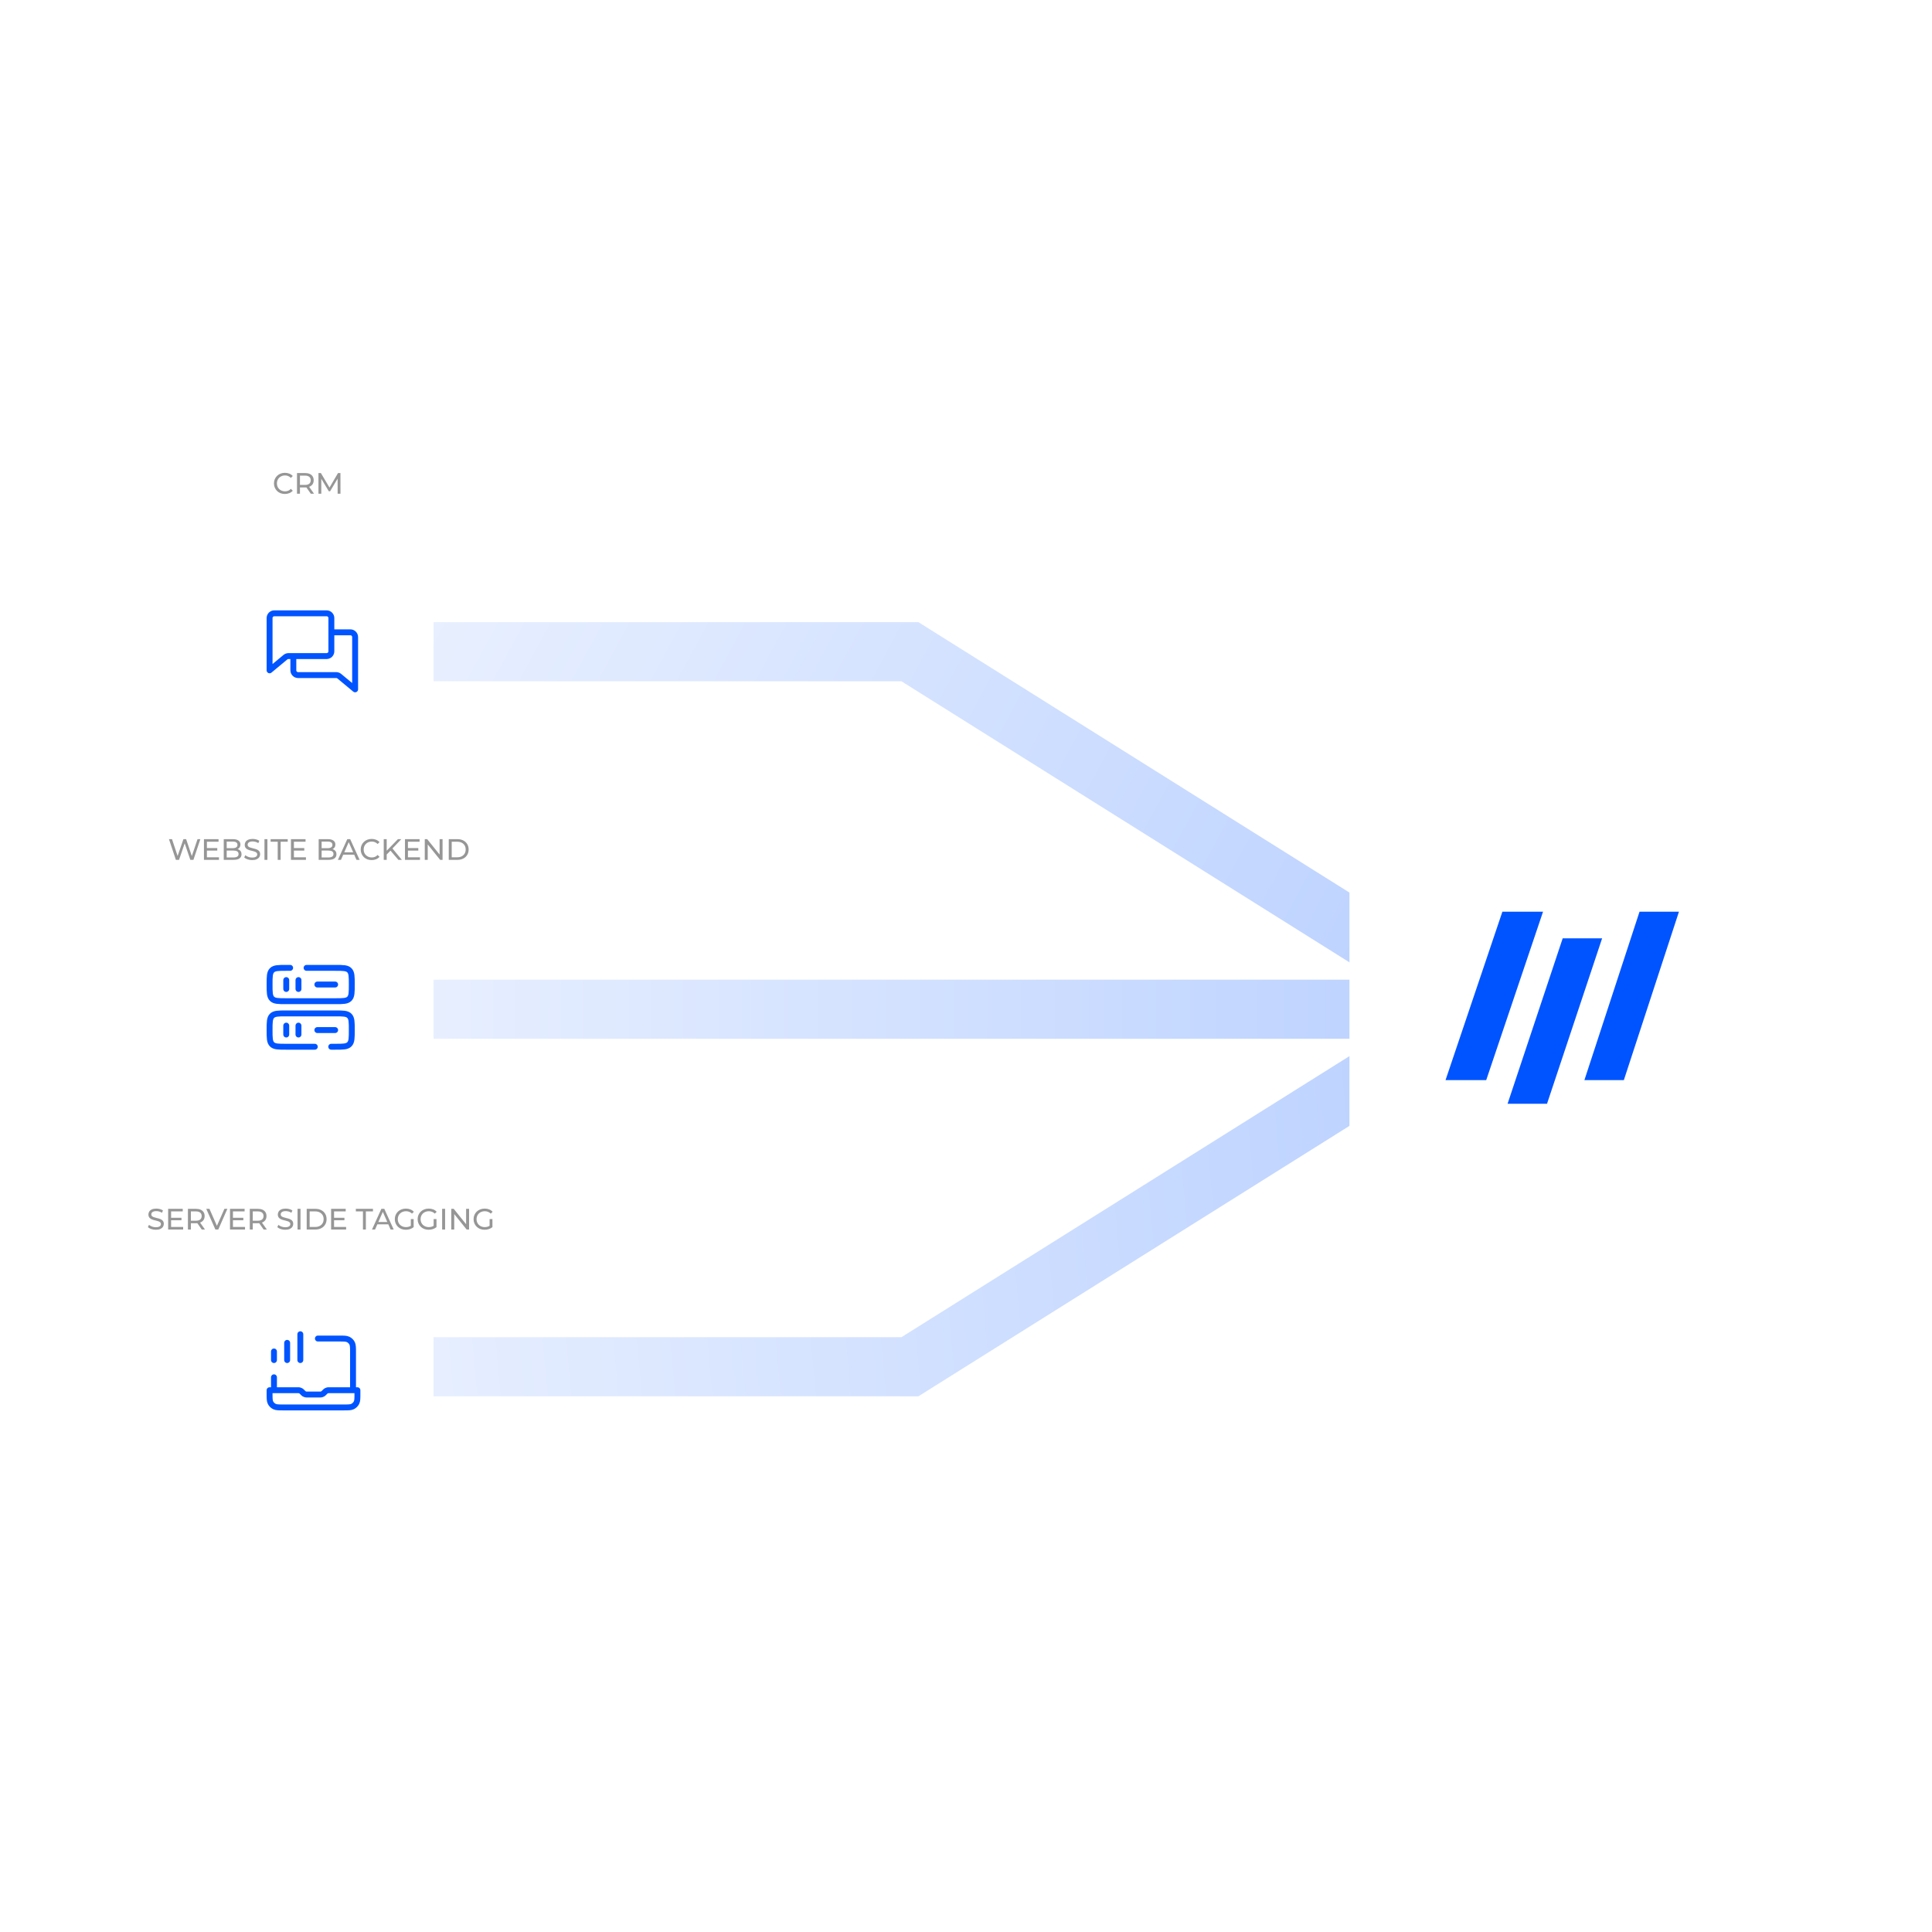 <svg width="1080" height="1080" viewBox="0 0 1080 1080" fill="none" xmlns="http://www.w3.org/2000/svg">
<path d="M173.822 564.163H834.485" stroke="url(#paint0_linear_1208_4)" stroke-opacity="0.27" stroke-width="33.033"/>
<path d="M173.822 364.313H508.655L824.575 562.512" stroke="url(#paint1_linear_1208_4)" stroke-opacity="0.27" stroke-width="33.033"/>
<path d="M173.822 764.014L508.655 764.014L824.575 565.815" stroke="url(#paint2_linear_1208_4)" stroke-opacity="0.27" stroke-width="33.033"/>
<path d="M159.255 276.132C158.374 276.132 157.559 275.989 156.81 275.703C156.072 275.405 155.428 274.992 154.878 274.464C154.338 273.924 153.914 273.297 153.606 272.581C153.298 271.865 153.143 271.078 153.143 270.219C153.143 269.36 153.298 268.573 153.606 267.857C153.914 267.142 154.344 266.519 154.894 265.991C155.445 265.451 156.089 265.038 156.827 264.752C157.575 264.455 158.39 264.306 159.271 264.306C160.163 264.306 160.983 264.46 161.732 264.769C162.492 265.066 163.136 265.512 163.664 266.107L162.591 267.147C162.15 266.685 161.655 266.343 161.104 266.123C160.554 265.892 159.965 265.776 159.337 265.776C158.687 265.776 158.082 265.886 157.52 266.107C156.97 266.327 156.491 266.635 156.083 267.031C155.676 267.428 155.357 267.901 155.125 268.452C154.905 268.991 154.795 269.581 154.795 270.219C154.795 270.858 154.905 271.452 155.125 272.003C155.357 272.543 155.676 273.01 156.083 273.407C156.491 273.803 156.97 274.112 157.52 274.332C158.082 274.552 158.687 274.662 159.337 274.662C159.965 274.662 160.554 274.552 161.104 274.332C161.655 274.101 162.15 273.748 162.591 273.275L163.664 274.315C163.136 274.91 162.492 275.361 161.732 275.67C160.983 275.978 160.157 276.132 159.255 276.132ZM166.021 276V264.438H170.53C171.543 264.438 172.407 264.598 173.123 264.917C173.838 265.237 174.389 265.699 174.774 266.305C175.16 266.91 175.353 267.632 175.353 268.468C175.353 269.305 175.16 270.027 174.774 270.632C174.389 271.227 173.838 271.684 173.123 272.003C172.407 272.322 171.543 272.482 170.53 272.482H166.929L167.672 271.722V276H166.021ZM173.75 276L170.81 271.805H172.578L175.551 276H173.75ZM167.672 271.887L166.929 271.078H170.48C171.537 271.078 172.335 270.852 172.875 270.401C173.426 269.938 173.701 269.294 173.701 268.468C173.701 267.643 173.426 267.004 172.875 266.553C172.335 266.101 171.537 265.875 170.48 265.875H166.929L167.672 265.05V271.887ZM178.021 276V264.438H179.375L184.562 273.176H183.835L188.955 264.438H190.309L190.326 276H188.74L188.724 266.932H189.104L184.545 274.596H183.785L179.194 266.932H179.607V276H178.021Z" fill="#969696"/>
<path d="M98.315 480.659L94.45 469.098H96.152L99.703 479.767H98.844L102.527 469.098H104.047L107.647 479.767H106.821L110.422 469.098H111.991L108.126 480.659H106.392L103.023 470.766H103.468L100.083 480.659H98.315ZM115.514 474.086H121.46V475.489H115.514V474.086ZM115.663 479.222H122.402V480.659H114.011V469.098H122.171V470.535H115.663V479.222ZM125.076 480.659V469.098H130.262C131.595 469.098 132.619 469.367 133.335 469.907C134.05 470.435 134.408 471.162 134.408 472.087C134.408 472.715 134.265 473.243 133.979 473.673C133.703 474.102 133.329 474.432 132.856 474.664C132.382 474.895 131.87 475.011 131.32 475.011L131.617 474.515C132.278 474.515 132.861 474.631 133.368 474.862C133.874 475.093 134.276 475.434 134.573 475.886C134.871 476.326 135.019 476.877 135.019 477.538C135.019 478.529 134.645 479.299 133.896 479.85C133.158 480.389 132.057 480.659 130.593 480.659H125.076ZM126.728 479.321H130.527C131.441 479.321 132.14 479.167 132.624 478.859C133.109 478.551 133.351 478.066 133.351 477.405C133.351 476.734 133.109 476.244 132.624 475.935C132.14 475.627 131.441 475.473 130.527 475.473H126.579V474.135H130.114C130.951 474.135 131.6 473.981 132.063 473.673C132.525 473.364 132.756 472.902 132.756 472.285C132.756 471.669 132.525 471.206 132.063 470.898C131.6 470.59 130.951 470.435 130.114 470.435H126.728V479.321ZM140.946 480.791C140.065 480.791 139.223 480.659 138.419 480.395C137.615 480.12 136.982 479.767 136.52 479.338L137.131 478.05C137.571 478.435 138.133 478.754 138.815 479.008C139.498 479.261 140.208 479.387 140.946 479.387C141.618 479.387 142.163 479.31 142.581 479.156C143 479.002 143.308 478.793 143.506 478.529C143.704 478.253 143.803 477.945 143.803 477.604C143.803 477.207 143.671 476.888 143.407 476.646C143.154 476.403 142.818 476.211 142.399 476.068C141.992 475.913 141.541 475.781 141.045 475.671C140.55 475.561 140.049 475.434 139.542 475.291C139.047 475.137 138.59 474.944 138.171 474.713C137.764 474.482 137.433 474.174 137.18 473.788C136.927 473.392 136.8 472.885 136.8 472.269C136.8 471.674 136.954 471.129 137.263 470.634C137.582 470.127 138.067 469.725 138.716 469.428C139.377 469.12 140.214 468.965 141.227 468.965C141.898 468.965 142.565 469.054 143.225 469.23C143.886 469.406 144.459 469.659 144.943 469.989L144.398 471.311C143.902 470.98 143.379 470.744 142.829 470.601C142.278 470.446 141.744 470.369 141.227 470.369C140.577 470.369 140.043 470.452 139.625 470.617C139.206 470.782 138.898 471.002 138.7 471.278C138.513 471.553 138.419 471.861 138.419 472.203C138.419 472.61 138.546 472.935 138.799 473.177C139.063 473.419 139.399 473.612 139.806 473.755C140.225 473.898 140.682 474.031 141.177 474.152C141.673 474.262 142.168 474.388 142.664 474.532C143.17 474.675 143.627 474.862 144.035 475.093C144.453 475.324 144.789 475.633 145.042 476.018C145.295 476.403 145.422 476.899 145.422 477.505C145.422 478.088 145.262 478.633 144.943 479.14C144.624 479.635 144.128 480.037 143.457 480.345C142.796 480.643 141.959 480.791 140.946 480.791ZM147.835 480.659V469.098H149.487V480.659H147.835ZM155.244 480.659V470.535H151.28V469.098H160.843V470.535H156.879V480.659H155.244ZM164.145 474.086H170.091V475.489H164.145V474.086ZM164.293 479.222H171.032V480.659H162.642V469.098H170.801V470.535H164.293V479.222ZM178.142 480.659V469.098H183.328C184.661 469.098 185.685 469.367 186.401 469.907C187.116 470.435 187.474 471.162 187.474 472.087C187.474 472.715 187.331 473.243 187.045 473.673C186.769 474.102 186.395 474.432 185.922 474.664C185.448 474.895 184.936 475.011 184.386 475.011L184.683 474.515C185.343 474.515 185.927 474.631 186.434 474.862C186.94 475.093 187.342 475.434 187.639 475.886C187.937 476.326 188.085 476.877 188.085 477.538C188.085 478.529 187.711 479.299 186.962 479.85C186.224 480.389 185.123 480.659 183.659 480.659H178.142ZM179.794 479.321H183.593C184.507 479.321 185.206 479.167 185.69 478.859C186.175 478.551 186.417 478.066 186.417 477.405C186.417 476.734 186.175 476.244 185.69 475.935C185.206 475.627 184.507 475.473 183.593 475.473H179.645V474.135H183.18C184.017 474.135 184.666 473.981 185.129 473.673C185.591 473.364 185.822 472.902 185.822 472.285C185.822 471.669 185.591 471.206 185.129 470.898C184.666 470.59 184.017 470.435 183.18 470.435H179.794V479.321ZM188.892 480.659L194.128 469.098H195.763L201.015 480.659H199.281L194.607 470.023H195.267L190.593 480.659H188.892ZM191.122 477.769L191.568 476.447H198.075L198.554 477.769H191.122ZM207.748 480.791C206.867 480.791 206.052 480.648 205.304 480.362C204.566 480.065 203.922 479.652 203.371 479.123C202.832 478.584 202.408 477.956 202.099 477.24C201.791 476.525 201.637 475.737 201.637 474.878C201.637 474.02 201.791 473.232 202.099 472.517C202.408 471.801 202.837 471.179 203.388 470.65C203.938 470.111 204.582 469.698 205.32 469.411C206.069 469.114 206.884 468.965 207.765 468.965C208.656 468.965 209.477 469.12 210.226 469.428C210.985 469.725 211.629 470.171 212.158 470.766L211.084 471.806C210.644 471.344 210.148 471.002 209.598 470.782C209.047 470.551 208.458 470.435 207.831 470.435C207.181 470.435 206.575 470.546 206.014 470.766C205.463 470.986 204.984 471.294 204.577 471.691C204.169 472.087 203.85 472.561 203.619 473.111C203.399 473.651 203.289 474.24 203.289 474.878C203.289 475.517 203.399 476.112 203.619 476.662C203.85 477.202 204.169 477.67 204.577 478.066C204.984 478.462 205.463 478.771 206.014 478.991C206.575 479.211 207.181 479.321 207.831 479.321C208.458 479.321 209.047 479.211 209.598 478.991C210.148 478.76 210.644 478.407 211.084 477.934L212.158 478.974C211.629 479.569 210.985 480.021 210.226 480.329C209.477 480.637 208.651 480.791 207.748 480.791ZM215.968 477.868L215.885 475.853L222.442 469.098H224.325L219.254 474.449L218.33 475.473L215.968 477.868ZM214.514 480.659V469.098H216.166V480.659H214.514ZM222.706 480.659L217.966 475.143L219.073 473.92L224.639 480.659H222.706ZM227.889 474.086H233.834V475.489H227.889V474.086ZM228.037 479.222H234.776V480.659H226.386V469.098H234.545V470.535H228.037V479.222ZM237.45 480.659V469.098H238.805L246.452 478.595H245.742V469.098H247.393V480.659H246.039L238.392 471.162H239.102V480.659H237.45ZM250.854 480.659V469.098H255.726C256.96 469.098 258.044 469.34 258.98 469.824C259.927 470.309 260.659 470.986 261.177 471.856C261.705 472.726 261.97 473.733 261.97 474.878C261.97 476.024 261.705 477.031 261.177 477.901C260.659 478.771 259.927 479.448 258.98 479.932C258.044 480.417 256.96 480.659 255.726 480.659H250.854ZM252.506 479.222H255.627C256.585 479.222 257.411 479.041 258.105 478.677C258.809 478.314 259.354 477.807 259.74 477.158C260.125 476.497 260.318 475.737 260.318 474.878C260.318 474.009 260.125 473.249 259.74 472.599C259.354 471.949 258.809 471.443 258.105 471.08C257.411 470.716 256.585 470.535 255.627 470.535H252.506V479.222Z" fill="#969696"/>
<path d="M87.104 687.438C86.223 687.438 85.38 687.306 84.577 687.041C83.773 686.766 83.14 686.414 82.677 685.984L83.288 684.696C83.729 685.081 84.29 685.401 84.973 685.654C85.656 685.907 86.366 686.034 87.104 686.034C87.775 686.034 88.32 685.957 88.739 685.803C89.157 685.649 89.466 685.439 89.664 685.175C89.862 684.9 89.961 684.591 89.961 684.25C89.961 683.854 89.829 683.534 89.565 683.292C89.311 683.05 88.975 682.857 88.557 682.714C88.15 682.56 87.698 682.428 87.203 682.318C86.707 682.208 86.206 682.081 85.7 681.938C85.204 681.784 84.747 681.591 84.329 681.36C83.921 681.128 83.591 680.82 83.338 680.435C83.085 680.038 82.958 679.532 82.958 678.915C82.958 678.321 83.112 677.776 83.42 677.28C83.74 676.774 84.224 676.372 84.874 676.074C85.534 675.766 86.371 675.612 87.384 675.612C88.056 675.612 88.722 675.7 89.383 675.876C90.044 676.052 90.616 676.306 91.101 676.636L90.556 677.957C90.06 677.627 89.537 677.39 88.987 677.247C88.436 677.093 87.902 677.016 87.384 677.016C86.735 677.016 86.201 677.098 85.782 677.264C85.364 677.429 85.056 677.649 84.857 677.924C84.67 678.2 84.577 678.508 84.577 678.849C84.577 679.257 84.703 679.581 84.957 679.824C85.221 680.066 85.557 680.259 85.964 680.402C86.382 680.545 86.839 680.677 87.335 680.798C87.83 680.908 88.326 681.035 88.821 681.178C89.328 681.321 89.785 681.508 90.192 681.74C90.611 681.971 90.947 682.279 91.2 682.665C91.453 683.05 91.58 683.545 91.58 684.151C91.58 684.735 91.42 685.28 91.101 685.786C90.781 686.282 90.286 686.684 89.614 686.992C88.954 687.289 88.117 687.438 87.104 687.438ZM95.496 680.732H101.442V682.136H95.496V680.732ZM95.644 685.869H102.383V687.306H93.993V675.744H102.152V677.181H95.644V685.869ZM105.057 687.306V675.744H109.566C110.579 675.744 111.444 675.904 112.16 676.223C112.875 676.542 113.426 677.005 113.811 677.61C114.197 678.216 114.389 678.937 114.389 679.774C114.389 680.611 114.197 681.332 113.811 681.938C113.426 682.532 112.875 682.989 112.16 683.309C111.444 683.628 110.579 683.788 109.566 683.788H105.966L106.709 683.028V687.306H105.057ZM112.787 687.306L109.847 683.11H111.614L114.587 687.306H112.787ZM106.709 683.193L105.966 682.384H109.517C110.574 682.384 111.372 682.158 111.912 681.707C112.462 681.244 112.738 680.6 112.738 679.774C112.738 678.948 112.462 678.31 111.912 677.858C111.372 677.407 110.574 677.181 109.517 677.181H105.966L106.709 676.355V683.193ZM120.394 687.306L115.307 675.744H117.091L121.765 686.414H120.741L125.448 675.744H127.1L122.029 687.306H120.394ZM130.077 680.732H136.023V682.136H130.077V680.732ZM130.226 685.869H136.965V687.306H128.574V675.744H136.733V677.181H130.226V685.869ZM139.639 687.306V675.744H144.148C145.161 675.744 146.025 675.904 146.741 676.223C147.457 676.542 148.007 677.005 148.393 677.61C148.778 678.216 148.971 678.937 148.971 679.774C148.971 680.611 148.778 681.332 148.393 681.938C148.007 682.532 147.457 682.989 146.741 683.309C146.025 683.628 145.161 683.788 144.148 683.788H140.547L141.291 683.028V687.306H139.639ZM147.369 687.306L144.429 683.11H146.196L149.169 687.306H147.369ZM141.291 683.193L140.547 682.384H144.098C145.156 682.384 145.954 682.158 146.493 681.707C147.044 681.244 147.319 680.6 147.319 679.774C147.319 678.948 147.044 678.31 146.493 677.858C145.954 677.407 145.156 677.181 144.098 677.181H140.547L141.291 676.355V683.193ZM159.444 687.438C158.563 687.438 157.721 687.306 156.917 687.041C156.113 686.766 155.48 686.414 155.018 685.984L155.629 684.696C156.069 685.081 156.631 685.401 157.314 685.654C157.996 685.907 158.707 686.034 159.444 686.034C160.116 686.034 160.661 685.957 161.079 685.803C161.498 685.649 161.806 685.439 162.004 685.175C162.203 684.9 162.302 684.591 162.302 684.25C162.302 683.854 162.17 683.534 161.905 683.292C161.652 683.05 161.316 682.857 160.898 682.714C160.49 682.56 160.039 682.428 159.543 682.318C159.048 682.208 158.547 682.081 158.04 681.938C157.545 681.784 157.088 681.591 156.67 681.36C156.262 681.128 155.932 680.82 155.679 680.435C155.425 680.038 155.299 679.532 155.299 678.915C155.299 678.321 155.453 677.776 155.761 677.28C156.08 676.774 156.565 676.372 157.215 676.074C157.875 675.766 158.712 675.612 159.725 675.612C160.397 675.612 161.063 675.7 161.724 675.876C162.384 676.052 162.957 676.306 163.441 676.636L162.896 677.957C162.401 677.627 161.878 677.39 161.327 677.247C160.777 677.093 160.243 677.016 159.725 677.016C159.075 677.016 158.541 677.098 158.123 677.264C157.705 677.429 157.396 677.649 157.198 677.924C157.011 678.2 156.917 678.508 156.917 678.849C156.917 679.257 157.044 679.581 157.297 679.824C157.561 680.066 157.897 680.259 158.305 680.402C158.723 680.545 159.18 680.677 159.676 680.798C160.171 680.908 160.667 681.035 161.162 681.178C161.669 681.321 162.125 681.508 162.533 681.74C162.951 681.971 163.287 682.279 163.54 682.665C163.794 683.05 163.92 683.545 163.92 684.151C163.92 684.735 163.761 685.28 163.441 685.786C163.122 686.282 162.627 686.684 161.955 686.992C161.294 687.289 160.457 687.438 159.444 687.438ZM166.333 687.306V675.744H167.985V687.306H166.333ZM171.446 687.306V675.744H176.319C177.552 675.744 178.637 675.986 179.572 676.471C180.519 676.955 181.252 677.632 181.769 678.502C182.298 679.372 182.562 680.38 182.562 681.525C182.562 682.67 182.298 683.678 181.769 684.547C181.252 685.417 180.519 686.094 179.572 686.579C178.637 687.063 177.552 687.306 176.319 687.306H171.446ZM173.098 685.869H176.22C177.178 685.869 178.003 685.687 178.697 685.324C179.402 684.96 179.947 684.454 180.332 683.804C180.718 683.143 180.91 682.384 180.91 681.525C180.91 680.655 180.718 679.895 180.332 679.246C179.947 678.596 179.402 678.089 178.697 677.726C178.003 677.363 177.178 677.181 176.22 677.181H173.098V685.869ZM186.595 680.732H192.541V682.136H186.595V680.732ZM186.744 685.869H193.482V687.306H185.092V675.744H193.251V677.181H186.744V685.869ZM202.888 687.306V677.181H198.924V675.744H208.487V677.181H204.523V687.306H202.888ZM207.955 687.306L213.19 675.744H214.826L220.078 687.306H218.344L213.669 676.669H214.33L209.656 687.306H207.955ZM210.184 684.415L210.63 683.094H217.138L217.617 684.415H210.184ZM226.86 687.438C225.969 687.438 225.148 687.295 224.4 687.008C223.651 686.711 223.001 686.298 222.451 685.77C221.9 685.23 221.471 684.602 221.162 683.887C220.854 683.171 220.7 682.384 220.7 681.525C220.7 680.666 220.854 679.879 221.162 679.163C221.471 678.447 221.9 677.825 222.451 677.297C223.012 676.757 223.667 676.344 224.416 676.058C225.165 675.761 225.991 675.612 226.894 675.612C227.807 675.612 228.644 675.761 229.404 676.058C230.164 676.355 230.808 676.801 231.336 677.396L230.312 678.42C229.839 677.957 229.321 677.621 228.76 677.412C228.209 677.192 227.609 677.082 226.96 677.082C226.299 677.082 225.682 677.192 225.11 677.412C224.548 677.632 224.058 677.941 223.64 678.337C223.232 678.734 222.913 679.207 222.682 679.758C222.462 680.297 222.351 680.886 222.351 681.525C222.351 682.152 222.462 682.742 222.682 683.292C222.913 683.832 223.232 684.305 223.64 684.713C224.058 685.109 224.548 685.417 225.11 685.637C225.671 685.858 226.282 685.968 226.943 685.968C227.56 685.968 228.149 685.874 228.71 685.687C229.283 685.489 229.811 685.164 230.296 684.713L231.237 685.968C230.665 686.452 229.993 686.821 229.222 687.074C228.463 687.317 227.675 687.438 226.86 687.438ZM229.652 685.753V681.459H231.237V685.968L229.652 685.753ZM239.619 687.438C238.727 687.438 237.907 687.295 237.158 687.008C236.409 686.711 235.76 686.298 235.209 685.77C234.658 685.23 234.229 684.602 233.921 683.887C233.612 683.171 233.458 682.384 233.458 681.525C233.458 680.666 233.612 679.879 233.921 679.163C234.229 678.447 234.658 677.825 235.209 677.297C235.771 676.757 236.426 676.344 237.174 676.058C237.923 675.761 238.749 675.612 239.652 675.612C240.566 675.612 241.403 675.761 242.162 676.058C242.922 676.355 243.566 676.801 244.095 677.396L243.071 678.42C242.597 677.957 242.08 677.621 241.518 677.412C240.968 677.192 240.368 677.082 239.718 677.082C239.057 677.082 238.441 677.192 237.868 677.412C237.307 677.632 236.817 677.941 236.398 678.337C235.991 678.734 235.671 679.207 235.44 679.758C235.22 680.297 235.11 680.886 235.11 681.525C235.11 682.152 235.22 682.742 235.44 683.292C235.671 683.832 235.991 684.305 236.398 684.713C236.817 685.109 237.307 685.417 237.868 685.637C238.43 685.858 239.041 685.968 239.701 685.968C240.318 685.968 240.907 685.874 241.469 685.687C242.041 685.489 242.57 685.164 243.054 684.713L243.996 685.968C243.423 686.452 242.752 686.821 241.981 687.074C241.221 687.317 240.434 687.438 239.619 687.438ZM242.41 685.753V681.459H243.996V685.968L242.41 685.753ZM247.158 687.306V675.744H248.81V687.306H247.158ZM252.271 687.306V675.744H253.625L261.273 685.241H260.562V675.744H262.214V687.306H260.86L253.213 677.809H253.923V687.306H252.271ZM270.894 687.438C270.002 687.438 269.182 687.295 268.433 687.008C267.684 686.711 267.035 686.298 266.484 685.77C265.933 685.23 265.504 684.602 265.196 683.887C264.887 683.171 264.733 682.384 264.733 681.525C264.733 680.666 264.887 679.879 265.196 679.163C265.504 678.447 265.933 677.825 266.484 677.297C267.046 676.757 267.701 676.344 268.449 676.058C269.198 675.761 270.024 675.612 270.927 675.612C271.841 675.612 272.678 675.761 273.437 676.058C274.197 676.355 274.841 676.801 275.37 677.396L274.346 678.42C273.872 677.957 273.355 677.621 272.793 677.412C272.243 677.192 271.643 677.082 270.993 677.082C270.332 677.082 269.716 677.192 269.143 677.412C268.582 677.632 268.092 677.941 267.673 678.337C267.266 678.734 266.946 679.207 266.715 679.758C266.495 680.297 266.385 680.886 266.385 681.525C266.385 682.152 266.495 682.742 266.715 683.292C266.946 683.832 267.266 684.305 267.673 684.713C268.092 685.109 268.582 685.417 269.143 685.637C269.705 685.858 270.316 685.968 270.977 685.968C271.593 685.968 272.182 685.874 272.744 685.687C273.316 685.489 273.845 685.164 274.329 684.713L275.271 685.968C274.698 686.452 274.027 686.821 273.256 687.074C272.496 687.317 271.709 687.438 270.894 687.438ZM273.685 685.753V681.459H275.271V685.968L273.685 685.753Z" fill="#969696"/>
<g filter="url(#filter0_d_1208_4)">
<rect x="750.251" y="438.638" width="247.749" height="247.749" rx="7.854" fill="white"/>
</g>
<g filter="url(#filter1_d_1208_4)">
<rect x="112.711" y="296.596" width="125.526" height="125.526" rx="7.854" fill="white"/>
</g>
<g filter="url(#filter2_d_1208_4)">
<rect x="112.711" y="501.4" width="125.526" height="123.874" rx="7.854" fill="white"/>
</g>
<g filter="url(#filter3_d_1208_4)">
<rect x="112.711" y="702.902" width="125.526" height="125.526" rx="7.854" fill="white"/>
</g>
<path d="M842.743 617.017H864.795L895.596 524.524H873.559L842.743 617.017Z" fill="#0054FF"/>
<path d="M885.687 603.803H907.738L938.54 509.659H916.502L885.687 603.803Z" fill="#0054FF"/>
<path d="M808.058 603.803H830.799L862.563 509.659H839.837L808.058 603.803Z" fill="#0054FF"/>
<path d="M175.975 585.134H159.89C155.557 585.134 153.39 585.134 152.044 583.77C150.698 582.406 150.698 580.21 150.698 575.819C150.698 571.427 150.698 569.231 152.044 567.867C153.39 566.503 155.557 566.503 159.89 566.503H187.464C191.797 566.503 193.963 566.503 195.309 567.867C196.655 569.231 196.655 571.427 196.655 575.819C196.655 580.21 196.655 582.406 195.309 583.77C193.963 585.134 191.797 585.134 187.464 585.134H185.166" stroke="#0054FF" stroke-width="3.303" stroke-linecap="round"/>
<path d="M171.379 541.04H187.464C191.797 541.04 193.963 541.04 195.309 542.404C196.655 543.769 196.655 545.964 196.655 550.356C196.655 554.747 196.655 556.943 195.309 558.307C193.963 559.671 191.797 559.671 187.464 559.671H159.89C155.557 559.671 153.39 559.671 152.044 558.307C150.698 556.943 150.698 554.747 150.698 550.356C150.698 545.964 150.698 543.769 152.044 542.404C153.39 541.04 155.557 541.04 159.89 541.04H162.187" stroke="#0054FF" stroke-width="3.303" stroke-linecap="round"/>
<path d="M177.403 550.356H187.34" stroke="#0054FF" stroke-width="3.303" stroke-linecap="round"/>
<path d="M160.014 552.84V547.872" stroke="#0054FF" stroke-width="3.303" stroke-linecap="round"/>
<path d="M166.846 552.84V547.872" stroke="#0054FF" stroke-width="3.303" stroke-linecap="round"/>
<path d="M177.403 575.818H187.34" stroke="#0054FF" stroke-width="3.303" stroke-linecap="round"/>
<path d="M160.014 578.302V573.333" stroke="#0054FF" stroke-width="3.303" stroke-linecap="round"/>
<path d="M166.846 578.302V573.333" stroke="#0054FF" stroke-width="3.303" stroke-linecap="round"/>
<path d="M167.884 745.846V760.288M160.519 750.66V760.288M153.153 755.474V760.288M197.345 777.136V755.955C197.345 753.259 197.345 751.911 196.81 750.881C196.34 749.975 195.588 749.239 194.664 748.777C193.614 748.253 192.239 748.253 189.489 748.253H177.705M153.153 777.136V769.915M199.801 777.136V779.062C199.801 781.758 199.801 783.106 199.265 784.136C198.795 785.042 198.043 785.778 197.12 786.24C196.069 786.764 194.694 786.764 191.944 786.764H158.555C155.805 786.764 154.43 786.764 153.379 786.24C152.455 785.778 151.704 785.042 151.233 784.136C150.698 783.106 150.698 781.758 150.698 779.062V777.136H166.257C166.857 777.136 167.158 777.136 167.44 777.203C167.691 777.262 167.93 777.359 168.15 777.491C168.398 777.64 168.61 777.848 169.035 778.264L169.189 778.415C169.613 778.832 169.826 779.04 170.073 779.189C170.293 779.321 170.532 779.418 170.783 779.477C171.066 779.543 171.366 779.543 171.966 779.543H178.533C179.133 779.543 179.433 779.543 179.716 779.477C179.966 779.418 180.206 779.321 180.426 779.189C180.673 779.04 180.886 778.832 181.31 778.415L181.464 778.264C181.889 777.848 182.101 777.64 182.349 777.491C182.569 777.359 182.808 777.262 183.059 777.203C183.341 777.136 183.641 777.136 184.242 777.136H199.801Z" stroke="#0054FF" stroke-width="3.303" stroke-linecap="round" stroke-linejoin="round"/>
<path d="M185.235 353.468H195.862C197.329 353.468 198.518 354.657 198.518 356.125V385.348L189.664 377.992C189.187 377.595 188.584 377.378 187.964 377.378H166.638C165.171 377.378 163.982 376.189 163.982 374.721V366.751M185.235 353.468V345.498C185.235 344.031 184.046 342.841 182.578 342.841H153.355C151.888 342.841 150.698 344.031 150.698 345.498V374.722L159.553 367.364C160.03 366.968 160.632 366.751 161.252 366.751H163.982M185.235 353.468V364.095C185.235 365.562 184.046 366.751 182.578 366.751H163.982" stroke="#0054FF" stroke-width="3.303" stroke-linecap="round" stroke-linejoin="round"/>
<defs>
<filter id="filter0_d_1208_4" x="726.69" y="416.451" width="303.079" height="303.079" filterUnits="userSpaceOnUse" color-interpolation-filters="sRGB">
<feFlood flood-opacity="0" result="BackgroundImageFix"/>
<feColorMatrix in="SourceAlpha" type="matrix" values="0 0 0 0 0 0 0 0 0 0 0 0 0 0 0 0 0 0 127 0" result="hardAlpha"/>
<feMorphology radius="4.104" operator="dilate" in="SourceAlpha" result="effect1_dropShadow_1208_4"/>
<feOffset dx="4.104" dy="5.478"/>
<feGaussianBlur stdDeviation="11.781"/>
<feComposite in2="hardAlpha" operator="out"/>
<feColorMatrix type="matrix" values="0 0 0 0 0 0 0 0 0 0 0 0 0 0 0 0 0 0 0.25 0"/>
<feBlend mode="normal" in2="BackgroundImageFix" result="effect1_dropShadow_1208_4"/>
<feBlend mode="normal" in="SourceGraphic" in2="effect1_dropShadow_1208_4" result="shape"/>
</filter>
<filter id="filter1_d_1208_4" x="89.15" y="274.409" width="180.856" height="180.856" filterUnits="userSpaceOnUse" color-interpolation-filters="sRGB">
<feFlood flood-opacity="0" result="BackgroundImageFix"/>
<feColorMatrix in="SourceAlpha" type="matrix" values="0 0 0 0 0 0 0 0 0 0 0 0 0 0 0 0 0 0 127 0" result="hardAlpha"/>
<feMorphology radius="4.104" operator="dilate" in="SourceAlpha" result="effect1_dropShadow_1208_4"/>
<feOffset dx="4.104" dy="5.478"/>
<feGaussianBlur stdDeviation="11.781"/>
<feComposite in2="hardAlpha" operator="out"/>
<feColorMatrix type="matrix" values="0 0 0 0 0 0 0 0 0 0 0 0 0 0 0 0 0 0 0.25 0"/>
<feBlend mode="normal" in2="BackgroundImageFix" result="effect1_dropShadow_1208_4"/>
<feBlend mode="normal" in="SourceGraphic" in2="effect1_dropShadow_1208_4" result="shape"/>
</filter>
<filter id="filter2_d_1208_4" x="89.15" y="479.213" width="180.856" height="179.205" filterUnits="userSpaceOnUse" color-interpolation-filters="sRGB">
<feFlood flood-opacity="0" result="BackgroundImageFix"/>
<feColorMatrix in="SourceAlpha" type="matrix" values="0 0 0 0 0 0 0 0 0 0 0 0 0 0 0 0 0 0 127 0" result="hardAlpha"/>
<feMorphology radius="4.104" operator="dilate" in="SourceAlpha" result="effect1_dropShadow_1208_4"/>
<feOffset dx="4.104" dy="5.478"/>
<feGaussianBlur stdDeviation="11.781"/>
<feComposite in2="hardAlpha" operator="out"/>
<feColorMatrix type="matrix" values="0 0 0 0 0 0 0 0 0 0 0 0 0 0 0 0 0 0 0.25 0"/>
<feBlend mode="normal" in2="BackgroundImageFix" result="effect1_dropShadow_1208_4"/>
<feBlend mode="normal" in="SourceGraphic" in2="effect1_dropShadow_1208_4" result="shape"/>
</filter>
<filter id="filter3_d_1208_4" x="89.15" y="680.715" width="180.856" height="180.856" filterUnits="userSpaceOnUse" color-interpolation-filters="sRGB">
<feFlood flood-opacity="0" result="BackgroundImageFix"/>
<feColorMatrix in="SourceAlpha" type="matrix" values="0 0 0 0 0 0 0 0 0 0 0 0 0 0 0 0 0 0 127 0" result="hardAlpha"/>
<feMorphology radius="4.104" operator="dilate" in="SourceAlpha" result="effect1_dropShadow_1208_4"/>
<feOffset dx="4.104" dy="5.478"/>
<feGaussianBlur stdDeviation="11.781"/>
<feComposite in2="hardAlpha" operator="out"/>
<feColorMatrix type="matrix" values="0 0 0 0 0 0 0 0 0 0 0 0 0 0 0 0 0 0 0.25 0"/>
<feBlend mode="normal" in2="BackgroundImageFix" result="effect1_dropShadow_1208_4"/>
<feBlend mode="normal" in="SourceGraphic" in2="effect1_dropShadow_1208_4" result="shape"/>
</filter>
<linearGradient id="paint0_linear_1208_4" x1="7.488" y1="564.059" x2="812.794" y2="566.167" gradientUnits="userSpaceOnUse">
<stop stop-color="#ECF2FE"/>
<stop offset="1" stop-color="#0054FF"/>
</linearGradient>
<linearGradient id="paint1_linear_1208_4" x1="130.681" y1="71.184" x2="855.674" y2="462.558" gradientUnits="userSpaceOnUse">
<stop stop-color="#ECF2FE"/>
<stop offset="1" stop-color="#0054FF"/>
</linearGradient>
<linearGradient id="paint2_linear_1208_4" x1="-17.349" y1="725.896" x2="814.046" y2="650.198" gradientUnits="userSpaceOnUse">
<stop stop-color="#ECF2FE"/>
<stop offset="1" stop-color="#0054FF"/>
</linearGradient>
</defs>
</svg>
